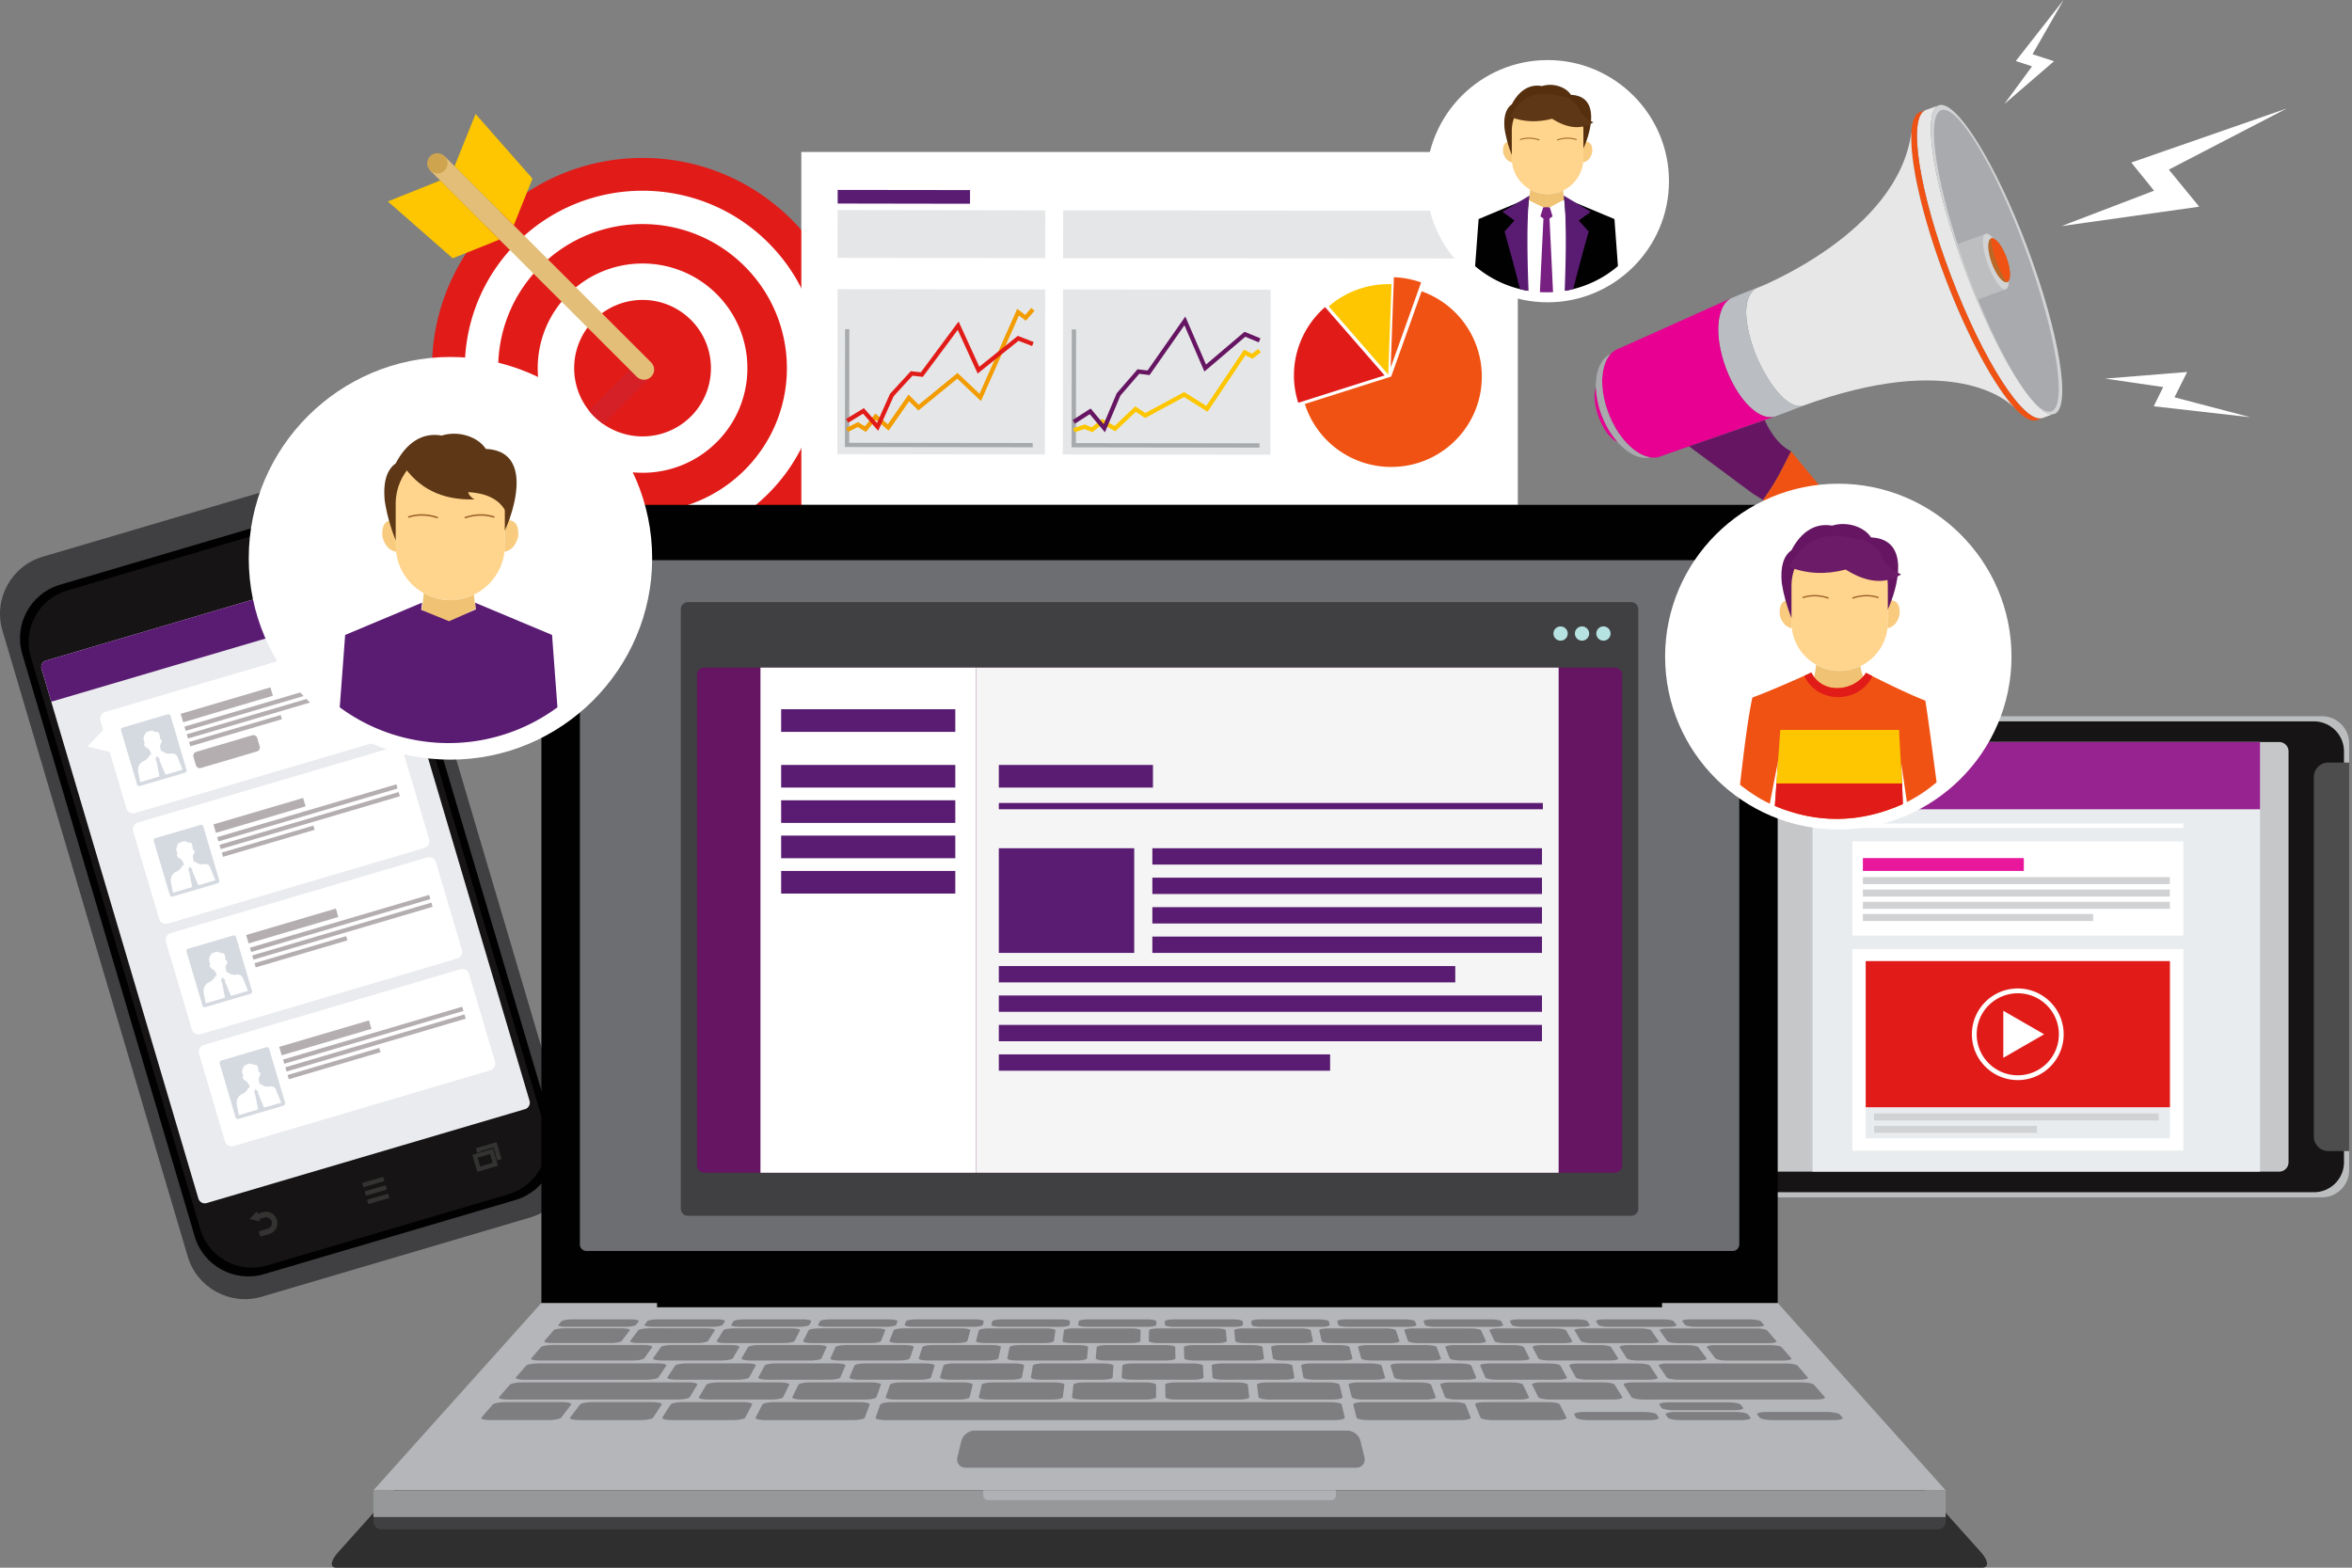 <?xml version="1.0" encoding="UTF-8"?> <svg xmlns="http://www.w3.org/2000/svg" width="690" height="460" fill="none"><rect width="100%" height="100%" fill="#808080" stroke="none"/> <path fill-rule="evenodd" clip-rule="evenodd" d="M188.503 167.643c32.888 0 59.709-26.777 59.709-59.613 0-32.835-26.822-59.616-59.709-59.616s-59.709 26.777-59.709 59.612 26.836 59.617 59.709 59.617z" fill="#fff"></path> <path fill-rule="evenodd" clip-rule="evenodd" d="M232.195 64.407c-24.126-24.088-63.244-24.088-87.368 0-24.124 24.088-24.127 63.144 0 87.228 24.126 24.083 63.246 24.087 87.368 0 24.123-24.088 24.127-63.144 0-87.228zm-29.496 29.465a20.087 20.087 0 0 0-28.379 0c-7.837 7.808-7.837 20.492 0 28.316a20.094 20.094 0 0 0 28.379 0c7.819-7.824 7.819-20.508 0-28.316zm15.751-15.744c-16.533-16.507-43.353-16.507-59.894 0-16.541 16.506-16.533 43.283 0 59.79 16.532 16.508 43.354 16.523 59.894 0 16.539-16.522 16.533-43.268 0-59.79zm-8.193 8.18c-12.008-11.986-31.494-11.986-43.5 0-12.007 11.987-12.007 31.442 0 43.429 12.006 11.987 31.492 11.987 43.5 0s12.006-31.425 0-43.428zm15.122-15.097c-20.364-20.33-53.382-20.33-73.744 0-20.363 20.33-20.379 53.294 0 73.64 20.379 20.346 53.38 20.33 73.744 0 20.364-20.33 20.378-53.311 0-73.64z" fill="#E11B18"></path> <path fill-rule="evenodd" clip-rule="evenodd" d="M143.17 149.921c.534.583 1.087 1.15 1.648 1.717a52.895 52.895 0 0 0 2.597 2.446l6.815-6.804a51.62 51.62 0 0 1-2.597-2.429 49.467 49.467 0 0 1-1.648-1.734l-6.815 6.804zm43.643-43.575-14.082 14.061c.494.624 1.025 1.22 1.589 1.783a20.149 20.149 0 0 0 2.748 2.284l13.964-13.931a2.973 2.973 0 0 0-2.115-5.07 2.979 2.979 0 0 0-2.104.874v-.001zm-21.676 21.642-8.209 8.202c.519.599 1.07 1.166 1.637 1.733.845.859 1.72 1.646 2.63 2.414l8.225-8.229a30.278 30.278 0 0 1-2.661-2.364 35.119 35.119 0 0 1-1.622-1.749v-.007z" fill="#D62027"></path> <path fill-rule="evenodd" clip-rule="evenodd" d="m191.032 106.346-60.617-60.519-4.219 4.196 60.617 60.52a2.979 2.979 0 0 0 5.087-2.092 2.976 2.976 0 0 0-.868-2.104v-.001z" fill="#E3BE78"></path> <path fill-rule="evenodd" clip-rule="evenodd" d="M130.415 45.828a2.978 2.978 0 0 0-5.086 2.097 2.966 2.966 0 0 0 1.841 2.747 2.98 2.98 0 0 0 4.114-2.747 2.97 2.97 0 0 0-.869-2.097z" fill="#CFA44E"></path> <path fill-rule="evenodd" clip-rule="evenodd" d="M133.352 48.76 150.73 66.09l5.484-13.67-16.697-18.986-6.165 15.325zM129.15 52.955l17.361 17.348-13.694 5.492-19.032-16.685 15.365-6.155z" fill="#FDC600"></path> <path fill-rule="evenodd" clip-rule="evenodd" d="M681.226 210.165a7.97 7.97 0 0 1 5.607 2.335 7.948 7.948 0 0 1 2.328 5.603V343.4a7.939 7.939 0 0 1-2.33 5.595 7.963 7.963 0 0 1-5.605 2.327H472.165a7.962 7.962 0 0 1-5.613-2.322 7.937 7.937 0 0 1-2.336-5.6V218.103a7.946 7.946 0 0 1 2.333-5.608 7.969 7.969 0 0 1 5.616-2.33h209.061z" fill="#BBBDBF"></path> <path fill-rule="evenodd" clip-rule="evenodd" d="M678.857 211.672H474.518a8.827 8.827 0 0 0-6.208 2.579 8.798 8.798 0 0 0-2.583 6.198v120.602a8.795 8.795 0 0 0 2.583 6.198 8.828 8.828 0 0 0 6.208 2.58h204.339a8.828 8.828 0 0 0 6.208-2.58 8.795 8.795 0 0 0 2.583-6.198v-120.6a8.795 8.795 0 0 0-2.583-6.198 8.828 8.828 0 0 0-6.208-2.58v-.001z" fill="#161414"></path> <path fill-rule="evenodd" clip-rule="evenodd" d="M464.216 223.756v113.991h6.132a4.232 4.232 0 0 0 2.979-1.237 4.216 4.216 0 0 0 1.239-2.975V227.968a4.233 4.233 0 0 0-4.218-4.212h-6.132zM689.161 337.747V223.756h-6.119c-1.12 0-2.195.444-2.989 1.233a4.222 4.222 0 0 0-1.246 2.979v105.567a4.224 4.224 0 0 0 1.246 2.98 4.241 4.241 0 0 0 2.989 1.232h6.119z" fill="#4E4D4D"></path> <path fill-rule="evenodd" clip-rule="evenodd" d="M484.757 217.73h183.879a2.742 2.742 0 0 1 2.747 2.743v120.569a2.74 2.74 0 0 1-.804 1.939 2.75 2.75 0 0 1-1.943.804H484.757a2.765 2.765 0 0 1-2.76-2.743V220.473a2.765 2.765 0 0 1 2.76-2.743z" fill="#C6C7C9"></path> <path fill-rule="evenodd" clip-rule="evenodd" d="M469.326 264.69a1.407 1.407 0 0 0-1.396 1.41v29.303a1.405 1.405 0 0 0 1.396 1.41 1.415 1.415 0 0 0 1.412-1.41V266.1a1.41 1.41 0 0 0-1.412-1.41z" fill="#161414"></path> <path d="M663.022 217.73H531.744v126.044h131.278V217.73z" fill="#E9ECEE"></path> <path d="M663.022 217.73H531.744v19.73h131.278v-19.73z" fill="#962390"></path> <path d="M640.517 241.639h-97.092v1.313h97.092v-1.313zM640.517 246.888h-97.092v27.636h97.092v-27.636zM640.517 278.475h-97.092v59.142h97.092v-59.142z" fill="#fff"></path> <path d="M593.725 251.78H546.51v3.775h47.215v-3.775z" fill="#E9179C"></path> <path fill-rule="evenodd" clip-rule="evenodd" d="M546.51 257.368h90.048v2.057H546.51v-2.057zm0 3.645h90.048v2.057H546.51v-2.057zm0 3.596h90.048v2.057H546.51v-2.057zm0 3.58h67.544v2.057H546.51v-2.057z" fill="#D1D2D4"></path> <path d="M636.591 282.006h-89.255v42.96h89.255v-42.96z" fill="#E11B18"></path> <path d="M636.591 324.966h-89.255v9.023h89.255v-9.023z" fill="#E9ECEE"></path> <path d="M597.586 330.36h-47.784v2.058h47.784v-2.058zM633.264 326.716h-83.462v2.058h83.462v-2.058z" fill="#D1D2D4"></path> <path fill-rule="evenodd" clip-rule="evenodd" d="M591.971 290.042a13.48 13.48 0 0 1 7.474 2.275 13.452 13.452 0 0 1 4.949 6.036 13.418 13.418 0 0 1-2.931 14.641 13.471 13.471 0 0 1-14.669 2.904 13.452 13.452 0 0 1-6.038-4.95 13.422 13.422 0 0 1 1.683-16.977 13.457 13.457 0 0 1 9.532-3.929zm0 1.409a12.049 12.049 0 0 1 11.127 7.44 12.03 12.03 0 0 1-2.623 13.112 12.072 12.072 0 0 1-18.544-1.831 12.021 12.021 0 0 1 1.504-15.203 12.061 12.061 0 0 1 8.536-3.518z" fill="#fff"></path> <path fill-rule="evenodd" clip-rule="evenodd" d="m599.679 303.487-5.988 3.451-5.986 3.449v-13.801l5.986 3.451 5.988 3.45z" fill="#fff"></path> <path fill-rule="evenodd" clip-rule="evenodd" d="m12.49 163.366 78.693-23.213c9.204-2.706 18.957 2.591 21.677 11.776l54.371 183.696c2.725 9.201-2.58 18.936-11.78 21.641l-78.692 23.23c-9.204 2.705-18.967-2.592-21.677-11.777L.715 185.015c-2.725-9.189 2.58-18.927 11.78-21.642l-.004-.007z" fill="#404042"></path> <path fill-rule="evenodd" clip-rule="evenodd" d="m17.586 171.575 73.795-21.767c8.631-2.543 17.782 2.43 20.331 11.047l50.606 170.947c2.547 8.618-2.434 17.755-11.065 20.298l-73.796 21.771c-8.633 2.543-17.783-2.414-20.331-11.031L6.52 191.873c-2.548-8.617 2.435-17.737 11.066-20.298z" fill="#010101"></path> <path fill-rule="evenodd" clip-rule="evenodd" d="m19.663 173.28 70.894-20.906c8.292-2.445 17.085 2.316 19.536 10.595l49.713 167.95c2.451 8.278-2.335 17.057-10.627 19.502l-70.884 20.914c-8.29 2.446-17.085-2.331-19.534-10.611L9.036 192.767c-2.45-8.277 2.336-17.04 10.627-19.487z" fill="#161414"></path> <path fill-rule="evenodd" clip-rule="evenodd" d="m13.513 193.821 93.391-27.555a1.964 1.964 0 0 1 2.434 1.329l46.02 155.411a1.989 1.989 0 0 1-1.336 2.451l-93.39 27.554a1.972 1.972 0 0 1-2.435-1.328l-46.02-155.429a1.96 1.96 0 0 1 1.33-2.429l.006-.004z" fill="#EAEBEE"></path> <path fill-rule="evenodd" clip-rule="evenodd" d="m13.513 193.82 93.391-27.554a1.96 1.96 0 0 1 2.434 1.329l2.855 9.654-97.155 28.656-2.856-9.656a1.959 1.959 0 0 1 1.33-2.429h.001z" fill="#5A1C73"></path> <path fill-rule="evenodd" clip-rule="evenodd" d="M89.251 157.649a3.753 3.753 0 0 0-2.68 3.194 3.745 3.745 0 0 0 1.932 3.695 3.766 3.766 0 0 0 4.157-.37 3.746 3.746 0 0 0 1.248-3.977 3.767 3.767 0 0 0-4.657-2.542z" fill="#313235"></path> <path d="m77.57 357.266-1.511.437.211.697-1.526-.355-1.511-.373 1.07-1.118 1.072-1.134.226.73 1.493-.454a3.367 3.367 0 0 1 3.551 1.109c.276.342.481.736.604 1.158a3.308 3.308 0 0 1-.26 2.526h-.017a3.296 3.296 0 0 1-1.98 1.62l-2.628.761-.454-1.555 2.628-.778a1.692 1.692 0 0 0 1.006-.823c.219-.395.272-.862.147-1.296a1.72 1.72 0 0 0-.825-1.004 1.713 1.713 0 0 0-1.298-.147l.002-.001zM106.24 347.127l6.166-1.815.373 1.249-6.166 1.813-.373-1.247zm1.461 4.937 6.165-1.814.374 1.248-6.167 1.815-.372-1.249zm-.731-2.478 6.166-1.814.373 1.264-6.166 1.813-.373-1.263zM140.88 342.284l3.652-1.086-.763-2.575-3.651 1.069.762 2.592zm4.624-.049-4.867 1.425-.6.178-.179-.599-1.119-3.791-.179-.599.6-.177 4.869-1.443.6-.178.179.599 1.119 3.807.178.6-.601.178z" fill="#333332"></path> <path d="m145.472 339.302.098-.031-.763-2.592-3.651 1.085.05.129-1.217.356-.212-.728-.179-.616.601-.178 4.867-1.425.601-.178.178.599 1.121 3.791.178.599-.602.177-.712.211-.358-1.199z" fill="#333332"></path> <path fill-rule="evenodd" clip-rule="evenodd" d="M89.458 158.409a2.964 2.964 0 0 0-.542 5.416 2.98 2.98 0 0 0 3.277-.258 2.973 2.973 0 0 0 1.119-2.008 2.965 2.965 0 0 0-3.854-3.15z" fill="#464849"></path> <path fill-rule="evenodd" clip-rule="evenodd" d="m30.858 208.918 75.252-22.209a2.075 2.075 0 0 1 1.572.165 2.063 2.063 0 0 1 .992 1.228l7.61 25.708a2.068 2.068 0 0 1-1.396 2.559l-75.252 22.192a2.072 2.072 0 0 1-1.571-.165 2.059 2.059 0 0 1-.992-1.228l-4.9-16.539-2.562-.616-3.943-.96 2.79-2.931 1.817-1.912-.81-2.743a2.048 2.048 0 0 1 .165-1.568 2.056 2.056 0 0 1 1.23-.991l-.002.01zM40.464 241.349l75.251-22.194a2.071 2.071 0 0 1 2.563 1.393l7.611 25.708a2.068 2.068 0 0 1-1.396 2.559l-75.252 22.194a2.077 2.077 0 0 1-2.564-1.394l-7.609-25.692a2.075 2.075 0 0 1 1.396-2.574zM50.069 273.794l75.252-22.192a2.074 2.074 0 0 1 2.564 1.393l7.609 25.694a2.078 2.078 0 0 1-1.396 2.575l-75.252 22.193a2.073 2.073 0 0 1-2.564-1.394l-7.609-25.706a2.064 2.064 0 0 1 1.396-2.559v-.004z" fill="#fff"></path> <path fill-rule="evenodd" clip-rule="evenodd" d="m35.986 213.486 13.207-3.888a.671.671 0 0 1 .843.453l4.688 15.827a.686.686 0 0 1-.47.858l-13.187 3.887c-.087.027-.18.036-.27.027a.696.696 0 0 1-.467-.255.681.681 0 0 1-.124-.241l-4.689-15.81a.716.716 0 0 1 .471-.858h-.002zM45.59 245.932l13.207-3.888c.085-.027.175-.036.264-.027a.666.666 0 0 1 .58.481l4.69 15.827a.702.702 0 0 1-.472.857l-13.207 3.888a.669.669 0 0 1-.725-.228.666.666 0 0 1-.118-.241l-4.69-15.81a.694.694 0 0 1 .471-.859zM55.196 278.379l13.187-3.888a.69.69 0 0 1 .86.454l4.691 15.826a.686.686 0 0 1-.47.842l-13.208 3.905a.683.683 0 0 1-.843-.471l-4.688-15.809a.684.684 0 0 1 .47-.859z" fill="#D5D9E0"></path> <path fill-rule="evenodd" clip-rule="evenodd" d="m53.573 225.845-1.59-3.887c-.26-.696-.958-.971-2.093-.822-.941.065-1.639-.162-2.077-.697 0 0-.162.016-.471.033a4.55 4.55 0 0 1-.373-1.646c.055-.286.159-.56.308-.809.179-.114.227-.34.146-.697-.015-.34-.177-.502-.486-.454 0-.745-.114-1.344-.358-1.798a.549.549 0 0 0-.486-.291c-.286.01-.57-.028-.843-.114a1.016 1.016 0 0 0-1.022-.211c-.584.081-.99.275-1.237.549a.455.455 0 0 1-.145-.412c-.138.24-.179.524-.114.793-.24.069-.47.168-.687.292.34.048.502.065.502.065-.438.411-.549.939-.324 1.619.179.412.26.616.26.616-.293.259-.293.583.032.973.146.29.358.437.6.452.714.549 1.12 1.184 1.236 1.912-.26.145-.389.226-.389.226-.421.779-.94 1.313-1.557 1.638-1.413.631-2.03 1.684-1.882 3.154l.616 3.175 5.646-1.669-.86-4.454-.309-.454.342-1.085.825.745.016.534 1.752 4.196 5.022-1.472zM63.178 258.292l-1.59-3.888c-.259-.697-.956-.971-2.093-.823-.94.064-1.638-.162-2.077-.697 0 0-.162.017-.47.033a4.519 4.519 0 0 1-.373-1.653 2.5 2.5 0 0 1 .308-.81c.178-.113.228-.34.147-.696-.017-.341-.195-.503-.488-.47 0-.745-.113-1.328-.356-1.783a.57.57 0 0 0-.487-.292 2.436 2.436 0 0 1-.844-.114 1.063 1.063 0 0 0-1.022-.226c-.584.097-.99.274-1.249.566a.494.494 0 0 1-.13-.421 1.144 1.144 0 0 0-.114.811c-.24.069-.47.167-.687.292.325.048.503.064.503.064-.438.388-.55.94-.325 1.604.18.421.26.632.26.632-.291.259-.291.583.033.971.146.292.34.437.6.454.698.548 1.12 1.182 1.237 1.912-.26.145-.412.21-.412.21-.406.777-.925 1.329-1.542 1.652-1.412.631-2.027 1.669-1.882 3.155l.617 3.175 5.646-1.668-.86-4.471-.307-.438.34-1.086.824.746.017.519 1.762 4.21 5.014-1.47zM72.784 290.738l-1.59-3.887c-.26-.697-.958-.971-2.093-.823-.941.065-1.64-.163-2.078-.697 0 0-.162.015-.486.015a4.671 4.671 0 0 1-.357-1.634c.047-.289.152-.565.31-.811.176-.114.226-.34.145-.713-.017-.34-.195-.486-.503-.453.015-.746-.098-1.329-.34-1.783a.575.575 0 0 0-.488-.292 2.46 2.46 0 0 1-.844-.114 1.06 1.06 0 0 0-1.022-.226c-.584.097-.989.274-1.249.567a.582.582 0 0 1-.147-.422c-.129.291-.178.568-.097.795-.24.084-.473.187-.697.307.34.049.52.064.52.064-.439.39-.55.94-.326 1.605.179.421.26.632.26.632-.308.258-.291.582.033.96.145.309.34.454.6.471.698.548 1.12 1.182 1.236 1.91-.26.147-.412.211-.412.211-.405.778-.924 1.328-1.541 1.646-1.41.615-2.028 1.668-1.882 3.142l.617 3.19 5.646-1.667-.86-4.471-.308-.437.34-1.086.825.745.017.518 1.752 4.212 5.019-1.474z" fill="#fff"></path> <path fill-rule="evenodd" clip-rule="evenodd" d="m53.006 209.451 26.316-7.758.731 2.462-26.318 7.776-.73-2.48zM62.61 241.898l26.317-7.758.73 2.461-26.317 7.776-.73-2.479z" fill="#B4AEB0"></path> <path d="m98.53 266.598-26.317 7.758.728 2.462 26.317-7.758-.728-2.462z" fill="#B4AEB0"></path> <path fill-rule="evenodd" clip-rule="evenodd" d="m54.481 214.441 52.553-15.502-.355-1.247-52.57 15.519.372 1.23zM64.088 246.888l52.553-15.519-.358-1.231-52.57 15.503.375 1.247zM73.693 279.335l52.553-15.518-.357-1.232-52.57 15.502.374 1.248zM55.148 216.71l52.569-15.519-.374-1.232-52.553 15.503.358 1.248zM64.753 249.156l52.569-15.52-.374-1.23-52.57 15.502.375 1.248zM74.358 281.585l52.553-15.502-.357-1.23-52.57 15.502.374 1.23zM55.812 218.977l26.885-7.937-.357-1.23-26.885 7.92.357 1.247zM65.418 251.407l26.884-7.92-.357-1.232-26.885 7.921.358 1.231zM75.022 283.854l26.885-7.922-.357-1.246-26.885 7.936.357 1.232zM58.961 225.337l16.42-4.842a1.206 1.206 0 0 0 .812-1.491l-.714-2.43a1.21 1.21 0 0 0-1.493-.823l-16.42 4.859a1.195 1.195 0 0 0-.81 1.491l.713 2.43a1.2 1.2 0 0 0 1.492.806z" fill="#B4AEB0"></path> <path fill-rule="evenodd" clip-rule="evenodd" d="m59.785 306.614 75.253-22.21a2.071 2.071 0 0 1 2.563 1.393l7.61 25.708a2.08 2.08 0 0 1-1.395 2.559l-75.253 22.21a2.087 2.087 0 0 1-2.58-1.393l-7.592-25.708a2.048 2.048 0 0 1 .165-1.568 2.057 2.057 0 0 1 1.23-.991z" fill="#fff"></path> <path fill-rule="evenodd" clip-rule="evenodd" d="m64.899 311.193 13.206-3.904a.702.702 0 0 1 .86.47l4.671 15.811a.687.687 0 0 1-.455.858l-13.207 3.887a.694.694 0 0 1-.86-.452l-4.67-15.827a.671.671 0 0 1 .455-.843z" fill="#D5D9E0"></path> <path fill-rule="evenodd" clip-rule="evenodd" d="m82.502 323.537-1.605-3.871c-.244-.714-.942-.988-2.094-.823-.941.064-1.622-.179-2.077-.697 0 0-.146 0-.47.016a4.416 4.416 0 0 1-.357-1.636c.047-.286.146-.561.293-.81.177-.114.243-.357.162-.712-.033-.342-.195-.487-.504-.454 0-.745-.113-1.344-.341-1.783a.564.564 0 0 0-.503-.309c-.28.019-.56-.019-.824-.114a1.08 1.08 0 0 0-1.039-.209c-.567.081-.989.274-1.236.566a.605.605 0 0 1-.146-.421 1.096 1.096 0 0 0-.114.794 2.579 2.579 0 0 0-.687.307l.505.05c-.439.411-.536.939-.326 1.619.179.412.275.616.275.616-.308.259-.293.583.016.971.162.292.357.454.6.471.715.535 1.12 1.165 1.237 1.895-.26.145-.39.226-.39.226-.422.778-.941 1.329-1.558 1.637-1.396.632-2.028 1.684-1.865 3.154l.6 3.192 5.662-1.668-.876-4.471-.291-.438.324-1.097.824.745.016.535 1.77 4.195 5.02-1.476z" fill="#fff"></path> <path d="m108.241 299.417-26.334 7.758.732 2.478 26.334-7.758-.732-2.478z" fill="#B4AEB0"></path> <path fill-rule="evenodd" clip-rule="evenodd" d="m83.395 312.137 52.569-15.502-.373-1.232-52.553 15.502.357 1.232zM84.077 314.405l52.553-15.503-.374-1.247-52.553 15.519.374 1.231zM84.742 316.672l26.885-7.936-.374-1.232-26.885 7.937.374 1.231z" fill="#B4AEB0"></path> <path d="M445.28 44.596H235.084v103.543H445.28V44.596z" fill="#fff"></path> <path fill-rule="evenodd" clip-rule="evenodd" d="M519.835 390.103H160.416c-1.46 0-3.65 1.149-4.933 2.575-7.48 8.358-15.592 17.398-24.418 27.246-9.655 10.772-20.234 22.581-31.883 35.573-2.222 2.469-2.482 4.503-.52 4.503H581.54c1.963 0 1.849-2.041-.374-4.519-11.651-13.008-22.213-24.785-31.85-35.54-8.826-9.834-16.939-18.872-24.419-27.231-1.298-1.442-3.618-2.606-5.062-2.606v-.001z" fill="#2F2F2F"></path> <path fill-rule="evenodd" clip-rule="evenodd" d="m109.549 437.289 49.276-54.963h362.697l49.276 54.963H109.549z" fill="#B5B6B9"></path> <path fill-rule="evenodd" clip-rule="evenodd" d="M165.916 148.14h348.532a7.092 7.092 0 0 1 4.997 2.073 7.074 7.074 0 0 1 2.078 4.989v227.12h-33.931v1.265h-294.84v-1.265H158.83v-227.12a7.088 7.088 0 0 1 2.087-4.991 7.106 7.106 0 0 1 5.004-2.071h-.005z" fill="#010101"></path> <path d="M570.796 437.291H109.549v7.872h461.247v-7.872z" fill="#96989A"></path> <path fill-rule="evenodd" clip-rule="evenodd" d="M109.549 445.164h461.249v1.279a2.334 2.334 0 0 1-2.325 2.312H111.87a2.333 2.333 0 0 1-2.321-2.316v-1.275z" fill="#404042"></path> <path fill-rule="evenodd" clip-rule="evenodd" d="M172.033 164.37H508.32a1.946 1.946 0 0 1 1.932 1.928v198.858a1.931 1.931 0 0 1-1.932 1.911H172.033a1.923 1.923 0 0 1-1.915-1.911V166.298a1.93 1.93 0 0 1 1.915-1.928z" fill="#6D6E71"></path> <path fill-rule="evenodd" clip-rule="evenodd" d="M288.464 437.289h103.434v1.539a1.371 1.371 0 0 1-1.373 1.362H289.843a1.371 1.371 0 0 1-1.373-1.362l-.006-1.539z" fill="#AFB1B5"></path> <path fill-rule="evenodd" clip-rule="evenodd" d="M478.557 356.748H201.79a2.075 2.075 0 0 1-2.061-2.073V178.738a2.057 2.057 0 0 1 2.061-2.057h276.767a2.06 2.06 0 0 1 2.061 2.057V354.67a2.077 2.077 0 0 1-2.061 2.072v.006z" fill="#404042"></path> <path fill-rule="evenodd" clip-rule="evenodd" d="M457.822 187.989a2.1 2.1 0 0 0 1.163-.352 2.084 2.084 0 0 0 .891-2.146 2.097 2.097 0 0 0-1.645-1.642 2.097 2.097 0 0 0-2.149.889c-.23.343-.353.747-.353 1.161.002.553.224 1.084.616 1.475s.923.612 1.477.615zM464.118 187.989a2.09 2.09 0 0 0 1.48-3.568 2.093 2.093 0 0 0-3.574 1.478 2.096 2.096 0 0 0 2.094 2.09zM470.397 187.989a2.09 2.09 0 0 0 1.48-3.568 2.093 2.093 0 0 0-3.574 1.478 2.095 2.095 0 0 0 2.094 2.09z" fill="#B7E2E2"></path> <path fill-rule="evenodd" clip-rule="evenodd" d="M168.008 387.138h16.875c1.623 0 2.726.259 2.483.584-.244.325-.503.664-.763 1.019-.243.309-1.753.568-3.375.568h-17.069c-1.622 0-2.61-.259-2.335-.568.293-.355.584-.695.893-1.035.26-.309 1.67-.568 3.297-.568h-.006zm117.827 32.641h109.472c1.67 0 3.392 1.328 3.797 2.964.373 1.57.762 3.158 1.167 4.763.422 1.716-.664 3.155-2.417 3.155H283.305c-1.752 0-2.84-1.443-2.418-3.155.39-1.604.78-3.192 1.169-4.763.405-1.636 2.109-2.964 3.779-2.964zm217.434-25.076h15.899c1.64 0 3.23.259 3.506.599l2.839 3.273c.292.356-.824.647-2.498.647h-16.242c-1.687 0-3.278-.291-3.537-.647-.844-1.098-1.671-2.188-2.499-3.273-.243-.34.893-.599 2.532-.599zm-13.857-4.909h25.551c1.639 0 3.182.26 3.458.583.891 1.037 1.801 2.074 2.709 3.127.275.34-.824.616-2.499.616h-26.087c-1.639 0-3.159-.274-3.408-.616-.746-1.053-1.492-2.09-2.221-3.127-.228-.323.891-.583 2.497-.583zm6.636-2.656h17.021c1.606 0 3.245.259 3.521.584.276.325.584.695.891 1.035.275.325-.924.568-2.547.568-5.793 0-11.487.015-17.199 0-1.638 0-3.147-.259-3.39-.568-.26-.355-.549-.696-.812-1.035-.262-.339.91-.584 2.515-.584zm-6.798 12.943h34.494c1.672 0 3.311.292 3.618.648.974 1.133 1.98 2.267 2.97 3.45.325.358-.824.665-2.548.665h-35.256c-1.704 0-3.326-.307-3.572-.665a355.337 355.337 0 0 0-2.335-3.45c-.243-.356.961-.648 2.628-.648h.001zm-11.471-5.395c5.613 0 11.265 0 16.971.017 1.672 0 3.23.259 3.473.599.811 1.085 1.622 2.171 2.449 3.273.26.356-.891.632-2.61.632h-17.33c-1.704 0-3.262-.274-3.488-.632a718.306 718.306 0 0 0-2.094-3.273c-.21-.34.962-.616 2.629-.616zm-13.289-4.892h16.599c1.606 0 3.099.26 3.327.583a249.254 249.254 0 0 0 2.19 3.127c.226.34-.925.616-2.564.616-5.614 0-11.277-.016-16.939-.016-1.639 0-3.149-.26-3.342-.6-.617-1.053-1.237-2.09-1.851-3.127-.177-.323.974-.583 2.58-.583zm6.264-2.656h16.988c1.574 0 3.066.259 3.297.584.259.339.519.686.762 1.035.245.309-.875.568-2.481.568h-17.122c-1.639 0-3.116-.259-3.311-.568-.21-.355-.438-.696-.648-1.035-.21-.339.941-.584 2.515-.584zm8.355 18.498h49.358c1.72 0 3.407.309 3.709.686 1.039 1.199 2.094 2.415 3.149 3.629.34.39-.845.697-2.611.697-16.825 0-33.667 0-50.427.016-1.768 0-3.435-.323-3.683-.713-.746-1.214-1.492-2.43-2.271-3.644-.228-.356 1.054-.665 2.773-.665l.003-.006zm-16.03-5.555h17.446c1.671 0 3.245.292 3.488.648.748 1.133 1.51 2.283 2.288 3.45.244.358-.973.665-2.693.665h-17.82c-1.72 0-3.297-.307-3.504-.665a575.583 575.583 0 0 0-1.899-3.466c-.195-.34 1.024-.632 2.694-.632zm-10.805-5.395h16.954c1.672 0 3.197.275 3.408.616.687 1.085 1.363 2.171 2.061 3.273.211.356-.989.632-2.66.632h-17.362c-1.672 0-3.197-.274-3.375-.632-.568-1.098-1.136-2.204-1.704-3.273-.162-.34 1.039-.616 2.678-.616zm-12.672-4.892h16.565c1.607 0 3.067.26 3.261.568.6 1.052 1.201 2.089 1.801 3.142.195.34-.989.6-2.595.6h-16.939c-1.639 0-3.1-.26-3.262-.6a685.666 685.666 0 0 0-1.46-3.142c-.162-.308 1.037-.568 2.629-.568zm5.954-2.656h16.955c1.574 0 3.034.259 3.229.584.195.325.422.686.633 1.035.194.309-.961.568-2.548.568h-17.133c-1.591 0-3.034-.259-3.196-.584-.163-.325-.358-.686-.52-1.019-.162-.333 1.006-.584 2.58-.584zm72.656 27.181h17.636c1.786 0 3.537.341 3.894.73.26.307.52.616.779.907.357.411-.843.746-2.661.746h-17.815c-1.8 0-3.536-.342-3.847-.746-.226-.291-.47-.6-.698-.907-.307-.389.926-.73 2.711-.73h.001zm-28.638-2.834h17.357c1.768 0 3.473.325 3.764.713.212.274.438.583.65.875.309.388-.925.728-2.71.728h-17.551c-1.753 0-3.425-.324-3.667-.728-.195-.292-.39-.6-.585-.875-.243-.388 1.007-.713 2.748-.713h-.006zm1.867 2.834h17.584c1.786 0 3.504.341 3.797.73.226.307.453.616.686.907.308.411-.941.746-2.747.746h-17.779c-1.769 0-3.456-.342-3.732-.746-.179-.291-.372-.6-.567-.907-.26-.389 1.005-.73 2.758-.73zm-26.706 0h17.583c1.786 0 3.472.341 3.716.73.194.307.389.616.567.907.26.411-1.022.746-2.823.746h-17.762c-1.817 0-3.472-.342-3.699-.746-.146-.291-.308-.6-.471-.89-.211-.412 1.088-.747 2.884-.747h.005zm-29.044-2.899c6.085-.016 12.185 0 18.318 0 1.769 0 3.375.307 3.586.697.649 1.279 1.297 2.559 1.963 3.84.212.411-1.099.746-2.92.746h-18.74c-1.801 0-3.424-.341-3.586-.746l-1.558-3.84c-.162-.39 1.218-.697 2.937-.697zm16.583-5.784h17.88c1.72 0 3.309.309 3.536.666.762 1.213 1.493 2.43 2.224 3.644.227.389-1.023.713-2.791.713h-18.286c-1.768 0-3.359-.324-3.554-.713-.6-1.214-1.2-2.431-1.834-3.629-.177-.372 1.088-.686 2.825-.686v.005zm-15.236-5.555h17.309c1.721 0 3.261.292 3.434.632.633 1.149 1.25 2.3 1.883 3.466.194.358-1.056.665-2.808.665h-17.693c-1.753 0-3.26-.307-3.424-.665-.502-1.166-1.005-2.317-1.493-3.466-.144-.34 1.072-.632 2.792-.632zm-10.287-5.395h17.004c1.639 0 3.131.275 3.297.616.55 1.069 1.099 2.171 1.655 3.273.179.356-1.055.632-2.725.632h-17.301c-1.703 0-3.228-.274-3.374-.632a224.984 224.984 0 0 0-1.298-3.292c-.13-.324 1.153-.599 2.748-.599l-.006.002zm-12.023-4.905c5.501 0 11.023.005 16.566.016 1.639 0 3.066.259 3.213.568.47 1.037.94 2.089 1.428 3.142.145.34-.991.599-2.661.599h-16.988c-1.672 0-3.115-.274-3.229-.599-.358-1.053-.715-2.105-1.087-3.142-.114-.324 1.12-.584 2.758-.584zm5.598-2.641h16.958c1.574 0 3.001.26 3.159.585.158.325.326.685.503 1.019.177.333-1.037.584-2.628.584h-17.132c-1.622 0-3.034-.259-3.159-.584-.125-.325-.26-.686-.39-1.019-.131-.334 1.086-.585 2.693-.585h-.004zm-20.27 24.28h26.403c1.769 0 3.342.307 3.505.697.487 1.279.989 2.559 1.492 3.84.162.411-1.2.746-3.001.746h-27.016c-1.816 0-3.39-.325-3.488-.746-.307-1.28-.632-2.559-.941-3.84-.097-.39 1.282-.697 3.051-.697h-.005zm25.414-5.784h17.879c1.721 0 3.277.309 3.456.686.584 1.199 1.152 2.415 1.736 3.629.195.39-1.099.713-2.823.713-6.116 0-12.234-.016-18.335 0-1.768 0-3.326-.323-3.471-.696-.455-1.235-.91-2.447-1.374-3.646-.146-.371 1.168-.686 2.937-.686h-.005zm-14.684-5.555h17.507c1.686 0 3.18.292 3.342.632.47 1.149.961 2.3 1.444 3.466.147.358-1.136.665-2.856.665h-17.881c-1.718 0-3.228-.307-3.341-.665a874.036 874.036 0 0 0-1.071-3.466c-.114-.357 1.184-.632 2.856-.632zm-9.541-5.395h17.004c1.639 0 3.083.275 3.213.6.421 1.085.825 2.194 1.266 3.291.129.357-1.136.633-2.808.633h-17.361c-1.687 0-3.131-.275-3.229-.633-.307-1.097-.6-2.204-.908-3.291-.081-.324 1.185-.6 2.823-.6zm-11.439-4.905h16.598c1.607 0 3.003.26 3.117.584.34 1.037.696 2.089 1.053 3.142.098.324-1.151.599-2.79.599h-16.932c-1.639 0-3.035-.274-3.116-.599-.226-1.053-.47-2.105-.713-3.142-.066-.324 1.184-.584 2.79-.584h-.007zm5.258-2.641h16.987c1.574 0 2.97.26 3.083.585.112.325.259.685.39 1.019.13.333-1.099.584-2.71.584h-17.172c-1.591 0-2.969-.259-3.05-.584-.081-.325-.178-.686-.261-1.019-.082-.334 1.153-.585 2.727-.585h.006zm3.521 18.499h17.88c1.72 0 3.245.309 3.374.686.471 1.199.909 2.415 1.347 3.645.129.373-1.2.697-2.97.697h-18.285c-1.753 0-3.297-.324-3.374-.697a194.832 194.832 0 0 0-.942-3.645c-.114-.372 1.25-.686 2.97-.686zm-13.97-5.558h17.446c1.671 0 3.146.274 3.245.632.341 1.149.687 2.3 1.037 3.466.114.358-1.215.665-2.937.665h-17.818c-1.671 0-3.147-.307-3.213-.665-.227-1.166-.437-2.317-.649-3.466-.081-.357 1.25-.632 2.885-.632h.004zm-8.811-5.395h16.956c1.639 0 3.066.275 3.147.6.291 1.085.567 2.194.86 3.291.098.357-1.201.633-2.872.633h-17.33c-1.672 0-3.099-.275-3.147-.633-.162-1.097-.341-2.204-.503-3.291-.049-.324 1.249-.6 2.885-.6h.004zm-10.887-4.905h16.614c1.558 0 2.922.26 3.002.584.211 1.037.438 2.089.665 3.142.066.324-1.216.599-2.807.599h-16.953c-1.639 0-3.002-.274-3.034-.616a215.711 215.711 0 0 1-.325-3.125c-.033-.324 1.249-.584 2.84-.584h-.002zm4.946-2.641h16.923c1.607 0 2.97.26 3.049.585.08.325.162.685.245 1.019.082.333-1.169.584-2.792.584H370.19c-1.59 0-2.936-.259-2.985-.584-.05-.325-.081-.686-.129-1.019-.049-.334 1.215-.585 2.79-.585h-.003zm1.948 18.499h17.847c1.72 0 3.195.309 3.297.686.308 1.199.615 2.415.908 3.645.081.373-1.298.697-3.051.697h-18.286c-1.768 0-3.261-.324-3.309-.697-.147-1.234-.309-2.446-.455-3.645-.048-.372 1.33-.686 3.051-.686h-.002zm-13.29-5.556h17.394c1.72 0 3.148.275 3.212.633.212 1.149.405 2.3.617 3.465.065.358-1.298.666-3.051.666h-17.779c-1.753 0-3.18-.308-3.196-.666-.081-1.182-.164-2.316-.244-3.465-.016-.357 1.33-.633 3.05-.633h-.003zm-8.225-5.394h16.987c1.639 0 3.035.274 3.083.6.147 1.084.292 2.194.454 3.291.048.357-1.281.632-2.953.632H350.51c-1.688 0-3.066-.274-3.084-.632l-.096-3.291c-.017-.324 1.329-.6 2.968-.6h-.002zm-10.253-4.908h16.568c1.637 0 2.968.26 3.001.584.098 1.037.194 2.072.291 3.125.033.341-1.281.616-2.952.616-5.664 0-11.293-.016-16.923-.016-1.671 0-3.003-.259-3.003-.6.017-1.053.05-2.088.066-3.125 0-.324 1.315-.584 2.952-.584zm4.56-2.641h16.989c1.574 0 2.904.26 2.953.585.05.325.081.685.114 1.019.033.333-1.236.584-2.839.584h-17.172c-1.589 0-2.903-.259-2.903-.584 0-.325-.016-.686-.016-1.019 0-.334 1.298-.585 2.871-.585h.003zm.373 18.499h17.881c1.72 0 3.18.309 3.212.686.147 1.199.274 2.415.421 3.645.05.389-1.373.697-3.099.697h-18.284c-1.769 0-3.213-.308-3.213-.697 0-1.234-.017-2.446-.065-3.645 0-.372 1.428-.686 3.147-.686zm-12.606-5.556h17.425c1.671 0 3.083.275 3.1.633l.193 3.465c.017.358-1.373.666-3.099.666h-17.814c-1.72 0-3.116-.308-3.099-.666.064-1.182.13-2.316.195-3.465.015-.357 1.411-.633 3.099-.633zm-7.594-5.397h17.004c1.639 0 2.985.275 3.001.6l.05 3.291c.016.357-1.363.633-3.035.633h-17.361c-1.67 0-3.022-.293-2.985-.633.098-1.097.194-2.204.293-3.291.031-.324 1.394-.6 3.033-.6zm-9.653-4.905h16.597c1.607 0 2.904.26 2.904.584l-.096 3.125c0 .341-1.348.6-2.986.6h-16.955c-1.622 0-2.937-.259-2.885-.6.146-1.053.291-2.088.437-3.125.033-.324 1.396-.584 2.987-.584h-.003zm4.25-2.641h16.988c1.574 0 2.872.26 2.872.585v1.019c0 .325-1.315.584-2.904.584h-17.172c-1.607 0-2.884-.259-2.839-.584.045-.325.065-.686.113-1.019.048-.334 1.364-.585 2.937-.585h.005zm-1.249 18.499h17.896c1.721 0 3.115.309 3.132.686.016 1.199.016 2.414 0 3.645 0 .389-1.445.697-3.213.697h-18.286c-1.801 0-3.212-.308-3.159-.697.145-1.234.274-2.446.421-3.645.05-.372 1.494-.686 3.213-.686h-.004zm-11.926-5.572c5.776.016 11.602.016 17.427.016 1.687 0 3.049.275 3.022.633-.065 1.149-.146 2.283-.227 3.465-.016.358-1.443.666-3.159.666h-17.826c-1.72 0-3.082-.308-3.022-.666.21-1.182.405-2.316.6-3.465.065-.357 1.492-.649 3.179-.649h.006zm-6.895-5.394c5.646 0 11.293.016 16.955.016 1.686 0 3.001.274 2.969.6-.114 1.084-.226 2.194-.34 3.291-.033.34-1.444.632-3.149.632H298.41c-1.703 0-2.985-.292-2.904-.632.227-1.097.455-2.204.687-3.291.081-.341 1.444-.616 3.116-.616h-.006zm-9.086-4.892h16.598c1.59 0 2.872.26 2.823.584-.163 1.037-.308 2.072-.47 3.125-.05.341-1.428.6-3.066.6h-16.956c-1.623 0-2.904-.274-2.807-.6.26-1.053.535-2.088.811-3.125.081-.324 1.46-.584 3.067-.584zm3.926-2.641h16.956c1.573 0 2.838.26 2.807.585-.032.325-.098.685-.131 1.019-.033.333-1.427.584-2.985.584-5.712-.016-11.423-.022-17.133-.016-1.639 0-2.885-.243-2.808-.568.077-.325.162-.686.245-1.019.082-.334 1.442-.585 3.049-.585zm-32.402 24.283h128.487c1.77 0 3.297.307 3.392.697.291 1.279.584 2.559.891 3.84.098.421-1.313.746-3.13.746H259.892c-1.801 0-3.159-.325-3.022-.73.454-1.296.925-2.575 1.374-3.84.146-.389 1.72-.713 3.488-.713h.009zm29.579-5.784h17.848c1.768 0 3.147.309 3.099.686a206.368 206.368 0 0 0-.47 3.645c-.049.389-1.543.697-3.344.697h-18.221c-1.801 0-3.159-.308-3.082-.697.292-1.234.585-2.446.843-3.645.066-.372 1.575-.686 3.327-.686zm-11.264-5.572h17.397c1.72 0 3.051.292 2.985.649-.21 1.149-.422 2.283-.649 3.465-.064.358-1.524.666-3.297.666h-17.763c-1.768 0-3.083-.308-2.969-.666.341-1.182.687-2.316 1.022-3.465.098-.357 1.558-.649 3.278-.649h-.004zm-6.263-5.394h16.987c1.639 0 2.938.274 2.855.616-.243 1.084-.486 2.194-.729 3.291-.081.34-1.525.632-3.197.632h-17.356c-1.671 0-2.953-.292-2.839-.632.374-1.118.729-2.204 1.087-3.291.114-.341 1.557-.616 3.196-.616h-.004zm-8.499-4.892h16.599c1.607 0 2.839.26 2.759.584-.274 1.037-.568 2.072-.86 3.125-.082.324-1.493.6-3.132.6h-16.955c-1.623 0-2.872-.274-2.748-.6.405-1.053.795-2.088 1.201-3.142.114-.307 1.525-.567 3.13-.567h.006zm3.587-2.641h16.987c1.574 0 2.807.26 2.726.585-.082.325-.163.685-.26 1.019-.098.333-1.444.568-3.05.568h-17.171c-1.591 0-2.807-.243-2.694-.568.113-.325.243-.686.374-1.019.13-.334 1.511-.585 3.082-.585h.006zm-41.602 24.283h24.874c1.768 0 3.147.324 2.985.713-.471 1.263-.962 2.543-1.427 3.84-.162.412-1.77.73-3.62.73h-25.459c-1.851 0-3.16-.325-2.952-.73.665-1.296 1.313-2.575 1.963-3.84.21-.389 1.816-.713 3.633-.713h.003zm37.204-5.784h17.881c1.72 0 3.049.309 2.97.686a176.5 176.5 0 0 1-.877 3.645c-.097.389-1.623.697-3.375.697H262.78c-1.753 0-3.083-.308-2.953-.697.438-1.234.876-2.446 1.266-3.645.129-.372 1.671-.686 3.39-.686zm-10.546-5.572h17.393c1.688 0 2.97.292 2.856.649-.341 1.149-.698 2.283-1.055 3.465-.113.373-1.622.666-3.342.666h-17.782c-1.705 0-2.953-.308-2.808-.666.487-1.165.974-2.316 1.446-3.465.145-.357 1.648-.649 3.296-.649h-.004zm-5.581-5.394h16.923c1.639 0 2.885.274 2.775.616-.374 1.084-.748 2.171-1.136 3.291-.114.34-1.591.632-3.262.632H246.36c-1.672 0-2.921-.292-2.759-.632.505-1.118 1.007-2.219 1.494-3.291.145-.341 1.622-.616 3.261-.616zm-7.95-4.892h16.646c1.557 0 2.773.26 2.644.567a210.56 210.56 0 0 1-1.236 3.142c-.129.324-1.573.6-3.16.6h-16.987c-1.639 0-2.84-.274-2.678-.6.52-1.053 1.055-2.105 1.575-3.142.162-.323 1.605-.567 3.196-.567zm3.245-2.641h16.954c1.608 0 2.808.26 2.694.585-.114.325-.259.685-.389 1.019-.129.333-1.526.568-3.159.568h-17.123c-1.606 0-2.79-.26-2.628-.568.162-.339.324-.686.504-1.019.145-.325 1.573-.585 3.147-.585zm-43.256 24.283h17.408c1.769 0 3.051.324 2.856.713-.687 1.263-1.346 2.543-2.028 3.84-.211.412-1.882.73-3.683.73h-17.815c-1.801 0-3.083-.325-2.838-.73.81-1.295 1.621-2.575 2.432-3.84.244-.389 1.899-.713 3.668-.713zm37.287-5.787h17.88c1.689 0 2.987.309 2.856.686a293.897 293.897 0 0 1-1.314 3.646c-.146.388-1.72.696-3.473.696h-18.303c-1.753 0-3.051-.308-2.873-.696.6-1.235 1.168-2.447 1.753-3.646.177-.371 1.751-.686 3.471-.686h.003zm-9.946-5.572h17.502c1.671 0 2.937.292 2.791.649-.504 1.149-.99 2.3-1.493 3.466-.162.358-1.704.665-3.407.665h-17.894c-1.72 0-2.969-.307-2.775-.665.633-1.166 1.25-2.317 1.867-3.466.193-.357 1.72-.649 3.407-.649h.002zm-4.916-5.394h16.956c1.672 0 2.884.274 2.725.616a123.58 123.58 0 0 0-1.492 3.291c-.147.357-1.705.633-3.424.633h-17.309c-1.72 0-2.921-.293-2.726-.633a198.66 198.66 0 0 1 1.899-3.291c.195-.34 1.687-.616 3.374-.616h-.003zm-7.319-4.889h16.597c1.589 0 2.775.244 2.61.567-.536 1.037-1.07 2.089-1.606 3.142-.178.324-1.655.6-3.297.6h-16.934c-1.638 0-2.806-.274-2.61-.6.665-1.053 1.314-2.105 1.963-3.142.194-.323 1.671-.567 3.278-.567h-.001zm2.884-2.641h16.988c1.574 0 2.747.26 2.596.585-.178.338-.357.685-.519 1.019-.162.308-1.606.568-3.197.568h-17.171c-1.59 0-2.759-.26-2.564-.568.227-.356.422-.696.632-1.019.211-.324 1.656-.585 3.23-.585h.005zm-44.522 24.283h17.409c1.819 0 3.101.324 2.856.713-.824 1.263-1.67 2.559-2.514 3.84-.274.421-1.996.73-3.846.73h-17.78c-1.801 0-3.05-.325-2.747-.73.961-1.279 1.963-2.559 2.905-3.822.291-.412 1.995-.73 3.709-.73l.008-.001zm36.929-5.784h17.88c1.768 0 3.022.309 2.856.686-.569 1.199-1.169 2.415-1.77 3.645-.177.389-1.785.697-3.601.697h-18.285c-1.801 0-3.049-.308-2.823-.697a237.542 237.542 0 0 0 2.159-3.645c.211-.372 1.817-.686 3.585-.686h-.001zm-9.232-5.572h17.426c1.687 0 2.92.292 2.709.649-.632 1.149-1.249 2.3-1.897 3.465-.212.358-1.786.666-3.506.666h-17.813c-1.719 0-2.936-.308-2.676-.686.762-1.167 1.525-2.317 2.271-3.451.244-.357 1.817-.649 3.489-.649l-.003.006zm-4.265-5.397h17.004c1.637 0 2.823.274 2.628.616-.649 1.07-1.282 2.171-1.947 3.291-.195.34-1.736.633-3.425.633h-17.358c-1.672 0-2.839-.292-2.596-.649.762-1.097 1.541-2.203 2.287-3.272.243-.341 1.769-.616 3.408-.616l-.001-.003zm-6.718-4.907c5.517 0 11.049.015 16.599.015 1.604 0 2.758.244 2.547.568-.65 1.037-1.331 2.073-1.996 3.142-.212.323-1.72.599-3.359.599-5.646-.016-11.325 0-16.939 0-1.638 0-2.774-.274-2.531-.616.779-1.052 1.558-2.088 2.336-3.125.243-.324 1.751-.583 3.342-.583h.001zm2.58-2.625h16.988c1.589 0 2.725.259 2.515.584-.21.325-.423.664-.633 1.019-.212.309-1.672.568-3.278.568h-17.172c-1.589 0-2.709-.259-2.482-.568.26-.355.519-.695.762-1.019.244-.324 1.72-.584 3.297-.584h.003zm-44.783 24.282h16.501c1.768 0 2.969.324 2.677.73-.974 1.263-1.931 2.542-2.92 3.822-.309.412-2.046.73-3.847.73h-16.887c-1.817 0-3.022-.325-2.661-.73 1.099-1.28 2.208-2.559 3.297-3.822.341-.412 2.077-.73 3.847-.73h-.007zm4.9-5.784h48.594c1.688 0 2.905.309 2.694.686-.715 1.199-1.461 2.415-2.206 3.646-.245.388-1.915.696-3.652.696H149.01c-1.753 0-2.937-.308-2.596-.696 1.055-1.215 2.108-2.447 3.147-3.646.309-.371 1.996-.686 3.716-.686h-.003zm4.691-5.569h34.901c1.687 0 2.872.292 2.629.649-.764 1.134-1.543 2.283-2.32 3.45-.261.373-1.867.686-3.587.686H153.91c-1.705 0-2.856-.307-2.548-.686 1.007-1.167 1.996-2.301 2.986-3.45.308-.357 1.93-.649 3.617-.649zm4.285-5.409c8.776.015 17.652.015 26.526.015 1.608 0 2.792.274 2.565.616a266.42 266.42 0 0 0-2.335 3.272c-.243.357-1.834.649-3.505.649h-27.098c-1.72 0-2.838-.292-2.546-.649.961-1.097 1.914-2.203 2.855-3.292.292-.323 1.866-.614 3.538-.614v.003zm3.521-4.893h16.499c1.624 0 2.748.26 2.499.583-.777 1.037-1.573 2.074-2.368 3.126-.243.34-1.801.616-3.473.616h-16.825c-1.671 0-2.678-.274-2.385-.616.908-1.052 1.817-2.089 2.709-3.126.275-.323 1.705-.583 3.344-.583z" fill="#7E7E81"></path> <path fill-rule="evenodd" clip-rule="evenodd" d="M564.924 32.285c1.236-.454 2.385-.843 3.521-1.248-4.575 2.625-1.022 24.001 8.145 48.468 9.021 24.039 20.167 42.327 25.505 42.084-.941.357-1.865.713-2.854 1.07-5.388 1.96-17.411-16.686-26.869-41.649-9.458-24.962-12.801-46.768-7.448-48.725z" fill="#E7E7E7"></path> <path fill-rule="evenodd" clip-rule="evenodd" d="M568.737 30.908c5.046-1.864 16.76 16.927 26.121 41.954 9.362 24.996 12.885 46.769 7.838 48.598-5.047 1.83-16.728-16.945-26.101-41.955-9.373-25.011-12.883-46.768-7.852-48.597h-.006z" fill="#D2D3D4"></path> <path fill-rule="evenodd" clip-rule="evenodd" d="M569.5 32.317c4.77-1.733 15.871 16.652 24.792 41.058 8.92 24.406 12.298 45.6 7.528 47.333-4.737 1.734-15.835-16.651-24.759-41.064-8.924-24.412-12.299-45.6-7.556-47.333l-.005.006z" fill="#A8AAAD"></path> <path fill-rule="evenodd" clip-rule="evenodd" d="m574.27 71.616 7.941-2.904a.397.397 0 0 1 .471.21l5.694 15.601a.376.376 0 0 1-.211.47l-7.934 2.866a205.904 205.904 0 0 1-3.159-8.213c-.991-2.705-1.948-5.41-2.791-8.034l-.011.004z" fill="#BDBEC0"></path> <path fill-rule="evenodd" clip-rule="evenodd" d="M582.545 68.586c1.298-.47 3.667 2.787 5.305 7.29 1.639 4.502 1.947 8.52.634 8.99-1.282.487-3.683-2.786-5.306-7.29-1.655-4.47-1.948-8.503-.633-8.99z" fill="#D2D3D4"></path> <path fill-rule="evenodd" clip-rule="evenodd" d="M563.237 32.9c.535-.194 1.086-.389 1.589-.567-5.208 2.22-1.866 23.893 7.546 48.677 9.377 24.72 21.254 43.252 26.706 41.694-.504.195-1.023.373-1.526.568-5.386 1.96-17.409-16.702-26.868-41.632-7.302-19.229-10.952-36.593-9.784-44.45.357-2.348 1.12-3.84 2.335-4.293l.002.002z" fill="#F05213"></path> <path fill-rule="evenodd" clip-rule="evenodd" d="M515.08 84.672s41.91-16.097 45.674-46.022c-.583 8.408 3.067 24.866 9.93 42.993 6.539 17.236 14.327 31.491 20.265 37.99-2.007-2.095-18.079-16.607-62.255-.489-5.825.761-11.78-10.546-13.5-14.791-1.898-4.697-5.452-16.003-.114-19.68zm76.08 35.197-.016-.016.016.016z" fill="#E7E7E7"></path> <path fill-rule="evenodd" clip-rule="evenodd" d="M584.135 69.963c1.2-.421 3.213 2.09 4.511 5.623 1.298 3.533 1.374 6.786.177 7.209-1.196.422-3.212-2.074-4.526-5.623-1.282-3.532-1.363-6.771-.162-7.209z" fill="#B96828"></path> <path fill-rule="evenodd" clip-rule="evenodd" d="M584.134 69.963c1.201-.421 3.213 2.09 4.512 5.623 1.298 3.533 1.373 6.786.177 7.209-.015 0-.015 0-.015.015-1.055-1.328-2.223-3.53-3.181-6.122-.957-2.593-1.476-5.04-1.524-6.707 0-.017.031-.017.031-.017z" fill="#F05213"></path> <path fill-rule="evenodd" clip-rule="evenodd" d="M508.168 87.377c3.585-1.49 6.749-2.754 9.557-3.806-1.656.712-2.646 1.097-2.646 1.097-5.339 3.677-1.786 14.984.114 19.681 1.72 4.252 7.675 15.551 13.499 14.79.146-.064.26-.097.406-.146a240.798 240.798 0 0 1-8.21 3.143c-4.576 1.684-11.127-4.747-14.635-14.369-3.521-9.59-2.597-18.547 1.915-20.394v.004z" fill="#BABEC2"></path> <path fill-rule="evenodd" clip-rule="evenodd" d="m473.772 102.815.146-.081c.278-.154.565-.291.86-.412.049-.007.098-.018.145-.032l33.003-14.815c-4.3 2.073-5.144 10.869-1.672 20.298 3.504 9.622 10.06 16.046 14.635 14.369l-33.327 11.613a8.132 8.132 0 0 0-.439.178c-.21.081-.405.137-.616.195-4.917 1.165-11.294-4.326-14.57-12.717-3.16-8.084-2.289-16.02 1.834-18.58v-.016h.001z" fill="#E70092"></path> <path fill-rule="evenodd" clip-rule="evenodd" d="m471.987 104.097.162-.064.438-.243c-3.083 3.24-3.473 10.367-.648 17.624 2.774 7.144 7.83 12.181 12.314 12.797-4.9 1.151-11.178-4.081-14.327-12.117-3.022-7.758-2.061-15.454 2.061-17.98v-.017zm46.355 18.208a.545.545 0 0 0 .325-.097l-.308.129-.017-.032z" fill="#A8AAAD"></path> <path fill-rule="evenodd" clip-rule="evenodd" d="m476.822 129.559.048.081-.048-.081zm-2.304.161c-1.98-.842-4.202-3.66-5.55-7.418-1.236-3.322-1.477-6.561-.81-8.569.064 2.606.664 5.475 1.768 8.358 1.2 3.017 2.791 5.589 4.592 7.629z" fill="#E70092"></path> <path fill-rule="evenodd" clip-rule="evenodd" d="m495.529 130.969 22.164-7.695s2.904 6.917 7.756 9.152c-2.97 5.783-3.959 8.294-8.226 14.287l-3.149-1.976-18.545-13.768z" fill="#651561"></path> <path fill-rule="evenodd" clip-rule="evenodd" d="m525.449 132.427 17.409 21.074 9.313 1.96.357 3.451-11.951 11.014c-4.609-2.138-16.242-17.607-23.354-23.212 4.267-5.994 5.256-8.504 8.226-14.287z" fill="#F05213"></path> <path fill-rule="evenodd" clip-rule="evenodd" d="m605.39 0-14.019 17.9 4.771 1.571-8.13 11.048 14.571-12.554-6.312-2.057L605.39 0zM660.198 122.431l-28.361-3.223 2.773-5.637-17.019-2.478 24.046-1.945-3.716 7.436 22.277 5.847zM670.81 31.848 625.25 47.69l6.683 8.262-27.143 10.383 40.383-5.686-8.907-10.885 34.544-17.916z" fill="#fff"></path> <path fill-rule="evenodd" clip-rule="evenodd" d="M473.74 195.895H206.609a2.128 2.128 0 0 0-2.125 2.121v143.976a2.128 2.128 0 0 0 2.125 2.118H473.74a2.135 2.135 0 0 0 2.125-2.122V198.016a2.128 2.128 0 0 0-2.125-2.121z" fill="#651561"></path> <path d="M457.254 195.895H286.323v148.219h170.931V195.895z" fill="#F5F5F5"></path> <path d="M286.323 195.895h-63.23v148.219h63.23V195.895z" fill="#fff"></path> <path d="M280.254 208.107h-51.093v6.643h51.093v-6.643zM280.254 224.453h-51.093v6.642h51.093v-6.642zM280.254 234.82h-51.093v6.641h51.093v-6.641zM280.254 245.187h-51.093v6.642h51.093v-6.642zM280.254 255.555h-51.093v6.642h51.093v-6.642zM338.242 224.453h-45.218v6.642h45.218v-6.642zM452.371 248.896H338.065v4.795h114.306v-4.795zM452.371 257.531H338.065v4.795h114.306v-4.795zM452.371 266.181H338.065v4.795h114.306v-4.795zM452.371 274.814H338.065v4.795h114.306v-4.795zM426.93 283.466H293.024v4.795H426.93v-4.795zM452.371 292.1H293.024v4.794h159.347V292.1zM452.371 300.733H293.024v4.795h159.347v-4.795zM390.212 309.383h-97.188v4.795h97.188v-4.795zM452.629 235.613H293.024v1.846h159.605v-1.846zM332.742 248.896h-39.718v30.713h39.718v-30.713z" fill="#5A1C73"></path> <path fill-rule="evenodd" clip-rule="evenodd" d="M132.152 222.897c32.597 0 59.173-26.534 59.173-59.077s-26.576-59.077-59.173-59.077-59.179 26.533-59.179 59.077 26.593 59.077 59.173 59.077h.006z" fill="#fff"></path> <path fill-rule="evenodd" clip-rule="evenodd" d="M131.599 218.037c29.612 0 53.755-24.104 53.755-53.666 0-29.563-24.143-53.651-53.755-53.651-29.611 0-53.737 24.099-53.737 53.651 0 29.551 24.143 53.666 53.737 53.666z" fill="#fff"></path> <path fill-rule="evenodd" clip-rule="evenodd" d="M116.202 161.925a2127.34 2127.34 0 0 1-.114-9.234c-2.871-.405-4.174 1.161-3.909 4.699.615 2.59 1.963 4.098 4.023 4.535zM147.988 161.925c.081-6.155.113-9.234.113-9.234 2.873-.405 4.176 1.161 3.911 4.699-.617 2.59-1.963 4.098-4.024 4.535z" fill="#F8CB7F"></path> <path fill-rule="evenodd" clip-rule="evenodd" d="M148.1 155.656a24307.297 24307.297 0 0 0-32.007 2.899c-1.59-4-2.666-7.898-3.229-11.694-.504-5.363.572-8.992 3.229-10.886 2.547-4.925 6.944-9.326 13.483-8.165 4.981-1.571 10.741.421 12.947 3.92 13.532.583 8.681 17.155 5.581 23.926h-.004z" fill="#5D3716"></path> <path fill-rule="evenodd" clip-rule="evenodd" d="M132.087 176.083c-8.792 0-15.999-7.194-15.999-15.973v-12.408c0-8.796 7.204-15.972 15.999-15.972 8.809 0 16.013 7.176 16.013 15.972v12.408c0 8.778-7.204 15.973-16.013 15.973z" fill="#FFD48C"></path> <path fill-rule="evenodd" clip-rule="evenodd" d="M139.049 174.495a15.905 15.905 0 0 1-6.961 1.588 15.679 15.679 0 0 1-7.789-2.042 32.24 32.24 0 0 1-.632 4.844c2.531 1.361 5.208 2.657 8 3.92a1739.41 1739.41 0 0 0 7.999-4.26 19.257 19.257 0 0 1-.617-4.05z" fill="#F0C273"></path> <path d="M119.983 151.898a.222.222 0 0 1-.158-.017.218.218 0 0 1 .027-.395 13.019 13.019 0 0 1 4.171-.599c1.464.043 2.914.305 4.3.777a.213.213 0 0 1 .106.336.204.204 0 0 1-.151.075.222.222 0 0 1-.084-.014 14.342 14.342 0 0 0-4.186-.746 12.15 12.15 0 0 0-4.024.584l-.001-.001z" fill="#985E25"></path> <path fill-rule="evenodd" clip-rule="evenodd" d="m123.812 176.844-22.553 9.464-1.59 21.236A53.81 53.81 0 0 0 131.6 218.04a53.812 53.812 0 0 0 31.932-10.496l-1.575-21.236-22.569-9.464s.098.664.244 1.944l-7.886 3.498-8.177-3.337c.145-1.393.243-2.105.243-2.105z" fill="#5A1C73"></path> <path d="M144.92 151.492a.224.224 0 0 1 .146.274.217.217 0 0 1-.258.137c-1.3-.419-2.66-.616-4.025-.584-1.43.04-2.846.291-4.202.746a.191.191 0 0 1-.082.013.188.188 0 0 1-.08-.022.191.191 0 0 1-.098-.128.196.196 0 0 1 .012-.159.2.2 0 0 1 .125-.1 14.759 14.759 0 0 1 4.317-.778c1.407-.028 2.81.175 4.152.6l-.007.001z" fill="#985E25"></path> <path fill-rule="evenodd" clip-rule="evenodd" d="M135.461 130.061c-7.545-1.182-13.353.854-17.426 6.107 4.671 7.193 11.718 10.648 21.142 10.368-1.039-.583-1.655-1.296-1.849-2.139 6.749.373 10.751 3.122 12.006 8.246 1.282-11.906-3.343-19.433-13.875-22.582h.002z" fill="#5D3716"></path> <path fill-rule="evenodd" clip-rule="evenodd" d="M539.289 243.389c27.988 0 50.817-22.776 50.817-50.719s-22.829-50.735-50.817-50.735-50.801 22.792-50.801 50.735c0 27.943 22.828 50.719 50.801 50.719z" fill="#fff"></path> <path fill-rule="evenodd" clip-rule="evenodd" d="M538.818 239.209c25.425 0 46.144-20.685 46.144-46.069 0-25.383-20.719-46.07-46.144-46.07-25.425 0-46.145 20.702-46.145 46.07 0 25.369 20.72 46.069 46.145 46.069z" fill="#fff"></path> <path fill-rule="evenodd" clip-rule="evenodd" d="M525.659 184.36c-.064-5.442-.097-8.164-.098-8.165-2.53-.356-3.683 1.021-3.456 4.148.549 2.283 1.736 3.629 3.554 4.017zM553.73 184.36l.096-8.165c2.532-.356 3.683 1.021 3.456 4.148-.549 2.283-1.736 3.629-3.552 4.017z" fill="#F8CB7F"></path> <path fill-rule="evenodd" clip-rule="evenodd" d="M553.826 178.82c-18.836 1.701-28.258 2.549-28.264 2.543-1.394-3.531-2.346-6.97-2.856-10.318-.437-4.73.504-7.938 2.856-9.6 2.239-4.342 6.133-8.246 11.91-7.209 4.396-1.371 9.491.372 11.423 3.45 11.941.534 7.657 15.161 4.931 21.14v-.006z" fill="#651561"></path> <path fill-rule="evenodd" clip-rule="evenodd" d="M539.695 196.849c-7.773 0-14.133-6.349-14.133-14.109v-10.95c0-7.76 6.36-14.11 14.133-14.11 7.772 0 14.131 6.35 14.131 14.11v10.95c0 7.76-6.359 14.109-14.131 14.109z" fill="#FFD48C"></path> <path fill-rule="evenodd" clip-rule="evenodd" d="M524.961 166.396c5.16 2.011 10.661 2.254 16.503.728 6.147 3.889 11.572 4.364 16.273 1.425-3.051-1.408-4.884-3.19-5.534-5.361-2.106-3.353-4.659-5.016-7.658-4.99-8.7-2.56-15.098-.124-19.194 7.306l-.39.892z" fill="#6B1B67"></path> <path fill-rule="evenodd" clip-rule="evenodd" d="M545.808 195.439a13.979 13.979 0 0 1-6.133 1.408 14.008 14.008 0 0 1-6.896-1.798c-.113 1.702-.824 4.876-1.07 6.01 2.223 1.199 5.094 2.026 7.577 3.127 4.706-2.494 7.821-3.84 7.821-3.84-.325-1.199-1.25-3.703-1.299-4.909v.002z" fill="#F0C273"></path> <path d="M529.001 175.498a.181.181 0 0 1-.226-.128.169.169 0 0 1 .052-.193.164.164 0 0 1 .062-.034 10.954 10.954 0 0 1 3.683-.535c1.293.036 2.573.267 3.797.686a.204.204 0 0 1 .129.243.197.197 0 0 1-.099.106.196.196 0 0 1-.145.008 12.046 12.046 0 0 0-3.699-.665 10.74 10.74 0 0 0-3.554.518v-.006zM551.019 175.14a.172.172 0 0 1 .139.154.181.181 0 0 1-.009.073.217.217 0 0 1-.036.067.184.184 0 0 1-.059.048.183.183 0 0 1-.073.022.22.22 0 0 1-.076-.008 10.56 10.56 0 0 0-3.537-.519c-1.26.028-2.509.252-3.699.665a.19.19 0 1 1-.13-.356 12.903 12.903 0 0 1 3.814-.686 10.856 10.856 0 0 1 3.666.535v.005z" fill="#985E25"></path> <path fill-rule="evenodd" clip-rule="evenodd" d="M519.201 235.808c-2.661-1.215-5.565-3.061-8.744-5.539 1.151-9.931 2.302-19.537 3.634-25.595 0 0 5.22-1.831 17.296-7.321 3.434 6.72 12.704 5.409 16.03.08 12.33 6.301 17.409 8.149 17.409 8.149.86 5.28 2.028 14.334 3.311 23.957a45.339 45.339 0 0 1-8.714 5.815l-1.639-11.29.455 11.874c-12.547 5.604-25.067 5.787-37.562.549l.962-13.219-2.438 12.54z" fill="#F05213"></path> <path fill-rule="evenodd" clip-rule="evenodd" d="m558.011 229.879.228 6.059c-12.546 5.604-25.067 5.787-37.561.549l.471-6.61 36.862.002z" fill="#E11B18"></path> <path fill-rule="evenodd" clip-rule="evenodd" d="M557.249 216.595a57.031 57.031 0 0 0-.048-.582c.138 2.252.26 4.525.389 6.819.129 2.293.275 4.663.422 7.046h-36.863c.194-2.704.389-5.361.568-8.001.195-2.606.388-5.184.568-7.71h34.835c.05.792.081 1.603.129 2.428z" fill="#FDC600"></path> <path fill-rule="evenodd" clip-rule="evenodd" d="M529.311 198.292c.665-.309 1.362-.616 2.077-.939 3.434 6.72 12.704 5.409 16.03.08.632.324 1.25.648 1.865.94-3.585 7.905-15.868 8.601-19.972-.081z" fill="#E11B18"></path> <path fill-rule="evenodd" clip-rule="evenodd" d="m245.744 61.638 60.909.096-.032 14.013-60.91-.081.033-14.028z" fill="#E5E6E7"></path> <path fill-rule="evenodd" clip-rule="evenodd" d="m245.744 55.724 38.842.05-.016 4.017-38.826-.065v-4.002z" fill="#5A1C73"></path> <path fill-rule="evenodd" clip-rule="evenodd" d="m311.91 61.734 122.808.08-.033 14.03-122.823-.081.048-14.03zM245.711 84.85l60.909.082-.081 48.401-60.893-.081.065-48.401zM311.862 84.932l60.908.097-.081 48.402-60.892-.081.065-48.418z" fill="#E5E6E7"></path> <path fill-rule="evenodd" clip-rule="evenodd" d="m408.125 110.494-25.329 8.05a26.534 26.534 0 0 0 9.632 13.353 26.605 26.605 0 0 0 15.664 5.116c14.684.033 26.61-11.825 26.625-26.485a26.534 26.534 0 0 0-4.844-15.326 26.6 26.6 0 0 0-12.808-9.734l-8.94 25.026z" fill="#F05213"></path> <path fill-rule="evenodd" clip-rule="evenodd" d="m406.193 110.153-17.458-20.039a26.579 26.579 0 0 0-9.134 19.99 26.165 26.165 0 0 0 1.265 8.084l25.327-8.035z" fill="#E11B18"></path> <path fill-rule="evenodd" clip-rule="evenodd" d="m407.265 109.925.961-26.533c-.325 0-.617-.016-.926-.016a26.736 26.736 0 0 0-17.473 6.512l17.438 20.037z" fill="#FDC600"></path> <path fill-rule="evenodd" clip-rule="evenodd" d="m407.978 107.869 8.929-24.995a26.276 26.276 0 0 0-7.981-1.523l-.948 26.518z" fill="#F05213"></path> <path d="m249.166 96.578-.031 33.337 53.835.081v1.248l-54.469-.066h-.631v-.631l.048-33.969h1.248z" fill="#A7AAAC"></path> <path d="m248.225 125.591 3.18-1.572.326-.162.291.195 1.703 1.037 2.678-3.241.407-.502.486.421 3.163 2.721 5.646-8.099.422-.615.536.534 2.451 2.446 10.967-8.974.422-.356.405.389 6.053 5.734 10.741-24.201.308-.728.65.485 1.703 1.313 1.784-2.06.958.828-2.191 2.495-.389.452-.455-.371-1.557-1.183-10.773 24.298-.357.81-.65-.615-6.294-5.962-10.97 8.975-.453.356-.39-.406-2.32-2.3-5.613 8.051-.407.568-.519-.454-3.195-2.754-2.613 3.175-.357.421-.454-.291-1.883-1.15-2.888 1.425-.552-1.133z" fill="#F29C00"></path> <path d="m248.177 122.95 4.819-2.916.438-.275.356.405 3.49 3.953 3.78-8.457.033-.097.081-.08 5.808-6.335.227-.226.309.033 2.628.29 10.433-14.044.649-.858.438.972 5.631 12.294 10.999-8.828.293-.226.34.129 4.316 1.685-.454 1.166-3.991-1.539-11.358 9.104-.617.502-.34-.728-5.517-12.07-10.027 13.478-.211.292-.356-.032-2.679-.308-5.532 6.025-4.121 9.25-.405.891-.65-.728-3.796-4.293-4.349 2.64-.665-1.069z" fill="#E11B18"></path> <path d="m315.69 96.66-.048 33.353 53.85.065-.015 1.263-54.468-.08h-.633v-.632l.049-33.97h1.265z" fill="#A7AAAC"></path> <path d="m314.814 125.655 3.197-1.036.21-.081.211.097 1.834.745 2.742-2.203.324-.259.374.21 3.276 1.864 5.712-5.411.358-.34.421.274 2.532 1.669 11.08-5.977.326-.178.308.193 6.181 3.889 10.742-16.037.307-.469.504.259 1.817.923 1.866-1.41.763 1.005-2.175 1.652-.324.227-.341-.178-1.687-.842-10.774 16.068-.34.502-.52-.323-6.376-4.001-11.082 5.993-.34.179-.309-.212-2.434-1.603-5.679 5.378-.341.324-.405-.227-3.309-1.895-2.694 2.154-.276.243-.357-.145-1.963-.794-2.969.956-.39-1.183z" fill="#FDC600"></path> <path d="m314.683 123.258 4.804-3.094.47-.292.357.421 3.473 4.164 3.78-8.959.033-.081.065-.081 5.824-6.721.212-.26.339.048 2.613.308 10.432-14.903.65-.923.453 1.037 5.615 13.04 11-9.347.293-.26.357.146 4.315 1.782-.486 1.167-3.959-1.636-11.342 9.654-.648.551-.341-.778-5.517-12.797-10.011 14.303-.211.309-.373-.049-2.661-.324-5.532 6.398-4.138 9.817-.39.956-.665-.794-3.797-4.536-4.331 2.786-.683-1.052z" fill="#651561"></path> <path fill-rule="evenodd" clip-rule="evenodd" d="M454.025 88.706c19.617 0 35.599-15.956 35.599-35.541 0-19.585-15.982-35.54-35.599-35.54-19.616 0-35.597 15.977-35.597 35.54s15.999 35.54 35.597 35.54z" fill="#fff"></path> <path fill-rule="evenodd" clip-rule="evenodd" d="M453.701 85.79c17.799 0 32.337-14.515 32.337-32.285 0-17.77-14.538-32.284-32.337-32.284-17.799 0-32.336 14.498-32.336 32.284s14.52 32.285 32.336 32.285z" fill="#fff"></path> <path fill-rule="evenodd" clip-rule="evenodd" d="M443.593 47.657c-.049-4.049-.081-6.075-.081-6.075-1.882-.259-2.727.761-2.565 3.094.412 1.701 1.283 2.69 2.646 2.98zM464.458 47.657c.049-4.049.065-6.075.065-6.075 1.882-.259 2.748.761 2.58 3.094-.405 1.701-1.298 2.69-2.645 2.98z" fill="#F8CB7F"></path> <path fill-rule="evenodd" clip-rule="evenodd" d="m464.523 43.543-21.011 1.895a35.854 35.854 0 0 1-2.126-7.68c-.325-3.516.384-5.897 2.126-7.145 1.671-3.223 4.56-6.138 8.859-5.36 3.261-1.021 7.057.273 8.486 2.575 8.89.388 5.71 11.257 3.666 15.712v.003z" fill="#552F0E"></path> <path fill-rule="evenodd" clip-rule="evenodd" d="M454.025 56.956a10.564 10.564 0 0 1-7.423-3.087 10.528 10.528 0 0 1-3.09-7.41V38.31c0-5.76 4.737-10.48 10.513-10.48a10.534 10.534 0 0 1 7.415 3.078 10.498 10.498 0 0 1 3.083 7.402v8.148c0 5.76-4.721 10.498-10.498 10.498z" fill="#FFD48C"></path> <path fill-rule="evenodd" clip-rule="evenodd" d="M443.074 34.31c3.829 1.49 7.917 1.668 12.266.534 4.576 2.9 8.599 3.24 12.104 1.052-2.271-1.035-3.652-2.364-4.122-3.984-1.556-2.494-3.455-3.729-5.695-3.703-6.457-1.896-11.21-.081-14.261 5.443l-.292.657z" fill="#5D3716"></path> <path fill-rule="evenodd" clip-rule="evenodd" d="M458.585 55.903c-1.421.69-2.98 1.05-4.56 1.053-1.796 0-3.562-.463-5.127-1.344a22.61 22.61 0 0 1-.405 3.175 78.966 78.966 0 0 0 5.256 2.574l5.239-2.785a13.957 13.957 0 0 1-.405-2.673h.002z" fill="#F0C273"></path> <path fill-rule="evenodd" clip-rule="evenodd" d="M446.773 85.033c-.243-11.161.331-19.908 1.72-26.242l5.256 2.574 5.239-2.79.862 26.616a32.114 32.114 0 0 1-6.15.583 31.537 31.537 0 0 1-6.928-.745l.001.004z" fill="#fff"></path> <path d="M446.075 41.064a.136.136 0 1 1-.081-.259 8.261 8.261 0 0 1 2.726-.404c.966.035 1.923.21 2.839.518a.137.137 0 0 1 .078.072.137.137 0 0 1 .003.106.137.137 0 0 1-.178.081 9.257 9.257 0 0 0-2.748-.487 7.703 7.703 0 0 0-2.644.373h.005z" fill="#985E25"></path> <path fill-rule="evenodd" clip-rule="evenodd" d="m458.812 58.073 14.814 6.203 1.023 13.803a32.1 32.1 0 0 1-15.3 7.209c.861-17.511-.536-27.215-.536-27.215h-.001zM448.589 58.073l-14.812 6.203-1.027 13.818a32.281 32.281 0 0 0 15.317 7.194c-.876-17.511.518-27.215.518-27.215h.004z" fill="#010101"></path> <path d="M462.446 40.805a.136.136 0 0 1 .105.122.135.135 0 0 1-.035.103.141.141 0 0 1-.151.035 7.703 7.703 0 0 0-2.644-.374 9.263 9.263 0 0 0-2.748.487.137.137 0 0 1-.178-.08.138.138 0 0 1 .081-.178 10.062 10.062 0 0 1 2.839-.52 8.258 8.258 0 0 1 2.726.405h.005z" fill="#985E25"></path> <path fill-rule="evenodd" clip-rule="evenodd" d="M441.385 67.939a633.883 633.883 0 0 1 4.544 16.912c.825.193 1.649.356 2.498.502-.453-11.825-.431-20.68.066-26.566.162-.941.243-1.427.243-1.427a6984.243 6984.243 0 0 1-7.951 4.78 315.755 315.755 0 0 0 3.521 2.56c-1.947 2.169-2.921 3.239-2.921 3.239zM466.064 67.939a640.619 640.619 0 0 0-4.542 16.895c-.812.195-1.649.373-2.499.502.458-11.808.436-20.658-.065-26.55-.162-.94-.243-1.426-.243-1.426 5.305 3.191 7.961 4.785 7.968 4.78-2.354 1.716-3.521 2.56-3.521 2.56a420.96 420.96 0 0 0 2.904 3.239h-.002z" fill="#5A1C73"></path> <path fill-rule="evenodd" clip-rule="evenodd" d="m451.754 85.719 1.039-21.577s-.293-.226-.893-.664c0 0 .275-.875.812-2.606.648-.048.973-.08.973-.08s.324.032.99.08c.534 1.734.795 2.606.795 2.606-.585.438-.893.664-.893.664l1.039 21.577a38.48 38.48 0 0 1-3.862 0z" fill="#781F82"></path> </svg> 